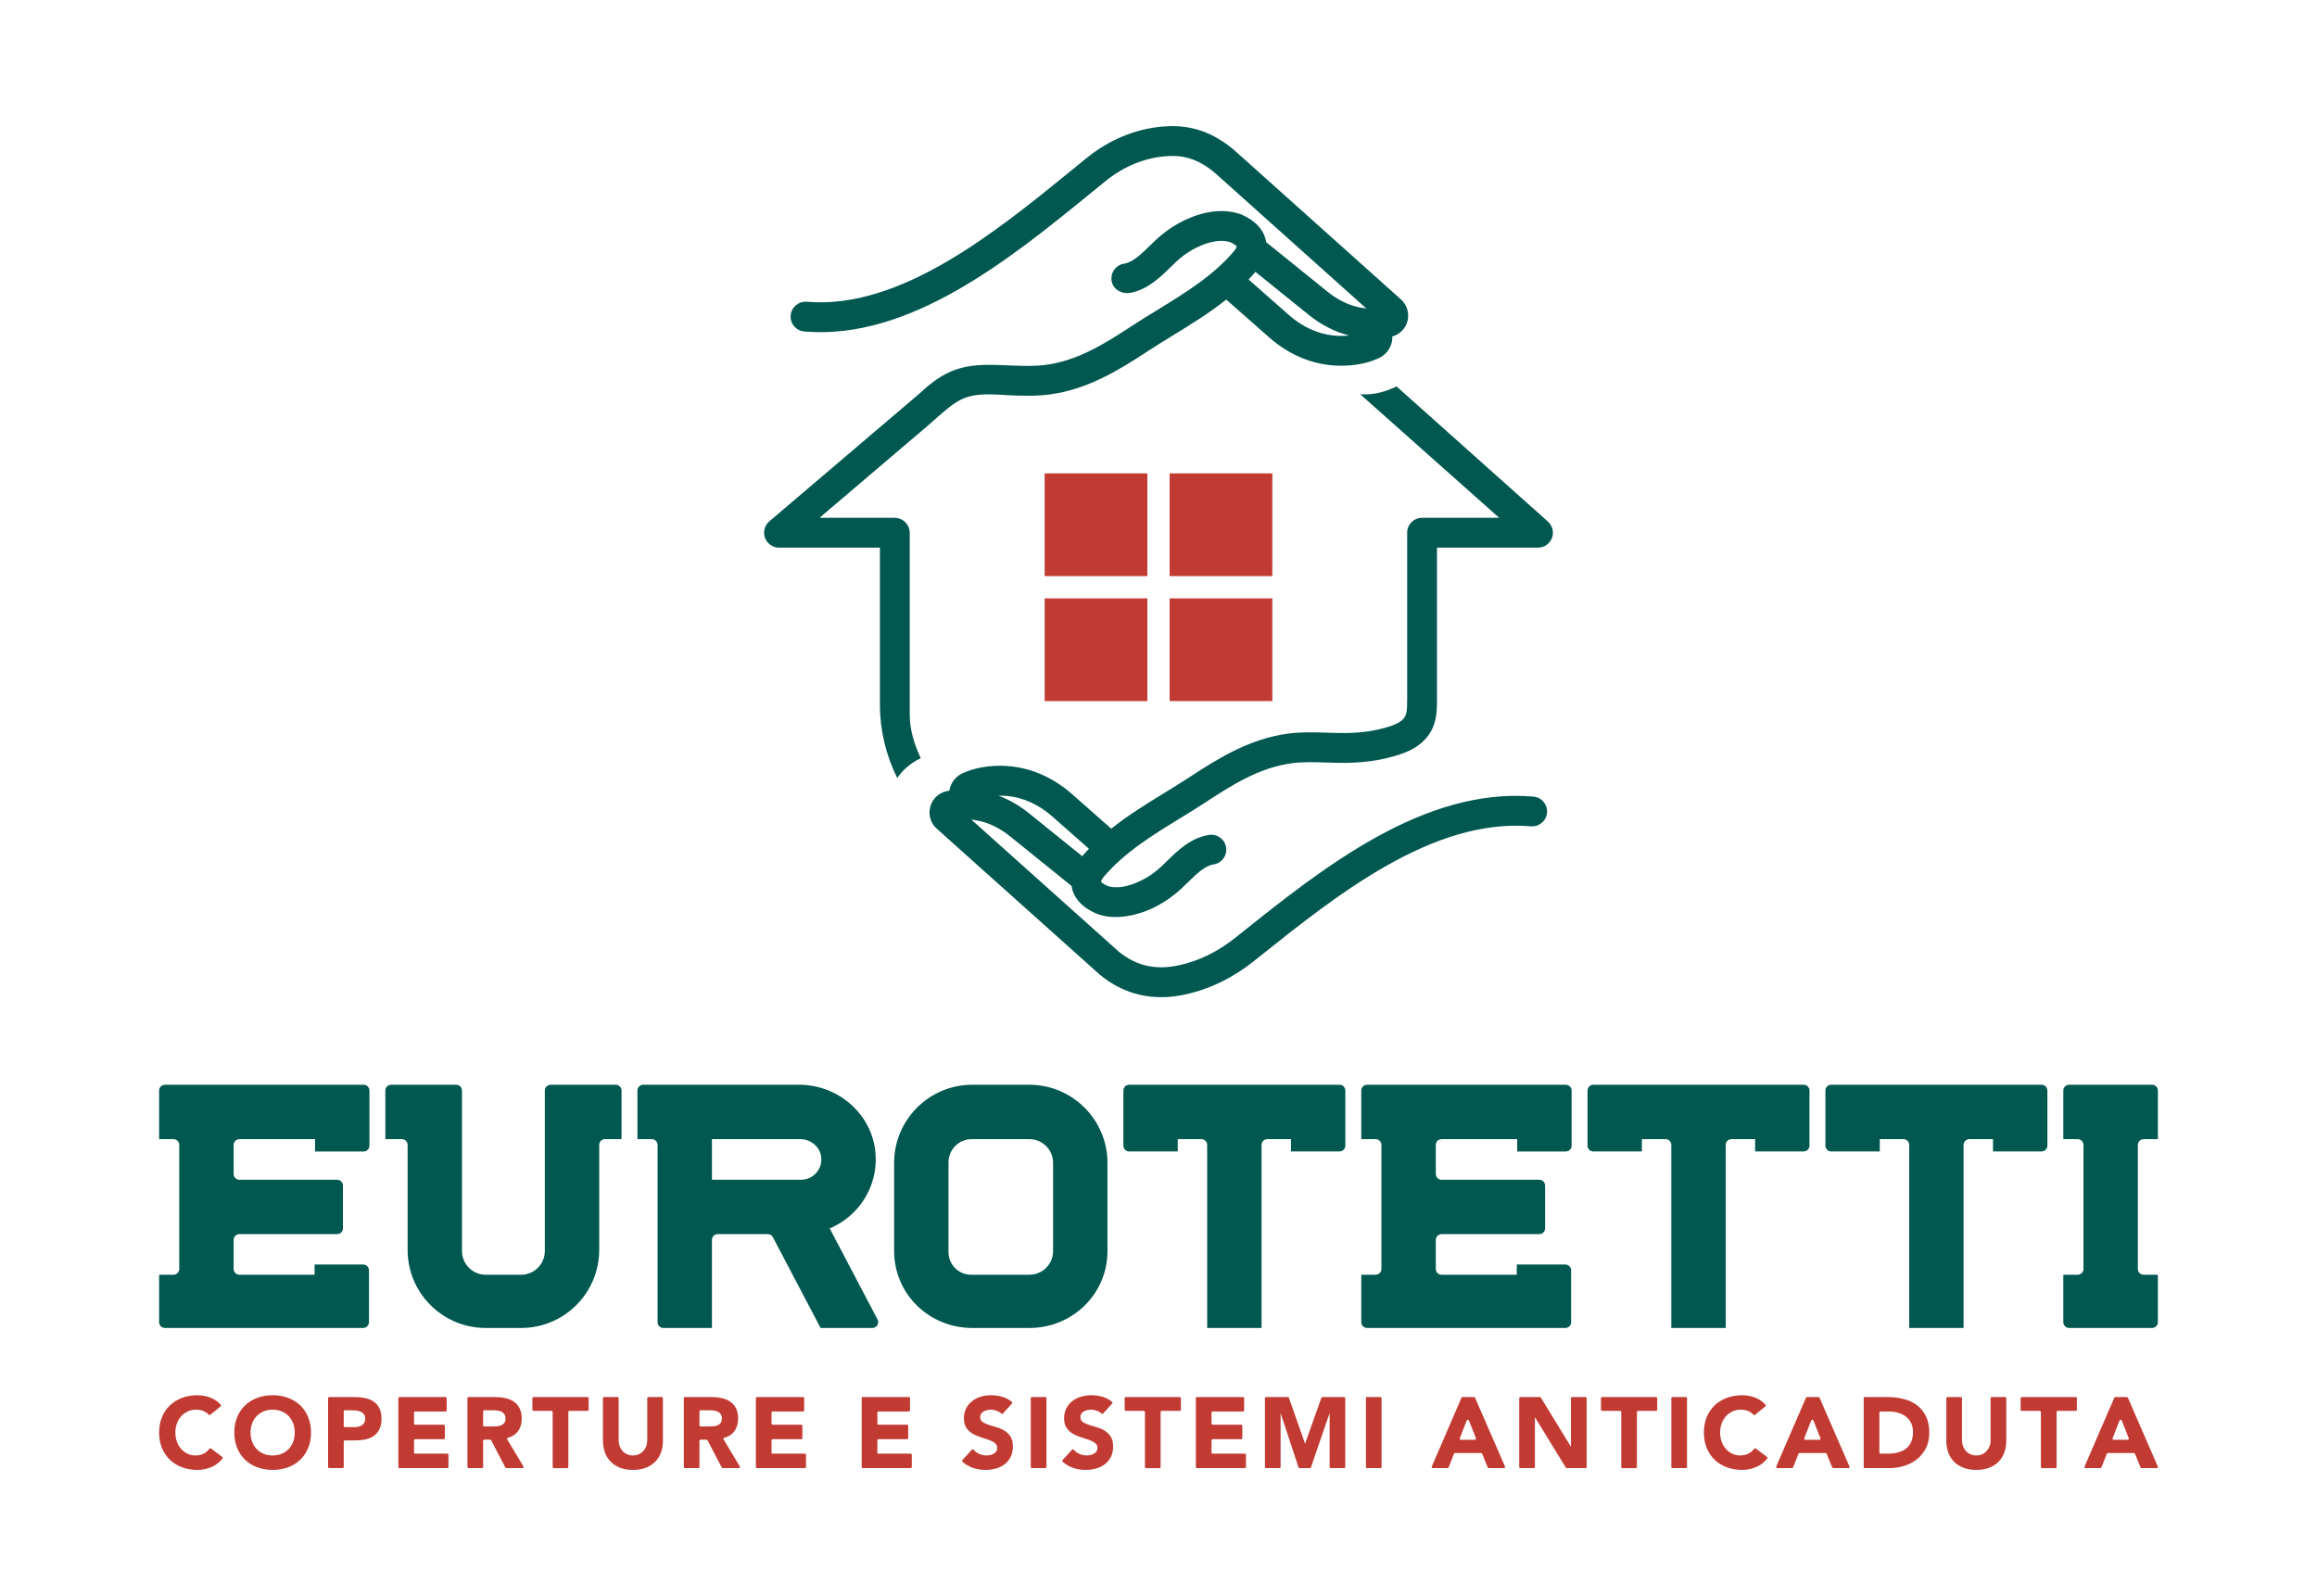 <svg xmlns="http://www.w3.org/2000/svg" id="Livello_1" viewBox="0 0 566.307 390.079"><defs><style>      .st0 {        fill: #005850;      }      .st1 {        fill: #c23b33;      }    </style></defs><g><g><rect class="st1" x="255.327" y="115.698" width="25.105" height="25.105"></rect><rect class="st1" x="285.876" y="115.698" width="25.104" height="25.105"></rect><rect class="st1" x="255.328" y="146.248" width="25.104" height="25.104"></rect><rect class="st1" x="285.876" y="146.248" width="25.104" height="25.104"></rect></g><g><path class="st0" d="M378.348,127.488l-37.013-33.043c-2.92,1.373-5.523,2.126-8.878,1.917l33.961,30.19h-18.843c-2.013,0-3.645,1.633-3.645,3.645l.001,40.587c.005,3.096-.101,4.27-1.307,5.281-1.402,1.177-4.129,1.834-5.439,2.15-2.035.491-4.269.785-6.835.902-1.93.09-3.88.027-5.945-.041-3.091-.101-6.283-.204-9.552.223-9.108,1.19-16.72,5.789-23.736,10.398-2.135,1.403-4.364,2.77-6.521,4.094-4.378,2.687-8.841,5.438-12.992,8.742l-9.572-8.44c-4.385-3.863-9.514-6.21-14.831-6.782-1.745-.192-3.503-.203-5.223-.041-2.587.247-4.904.858-6.887,1.813-1.671.806-2.771,2.378-3.064,4.18-.214.038-.445.055-.653.1-2.039.444-3.591,1.987-4.05,4.025-.45,1.997.244,4.014,1.815,5.305l39.551,35.417c.043.04.086.076.131.112,6.112,5.058,13.329,6.497,20.821,4.832,5.991-1.281,11.655-4.028,16.837-8.162l1.354-1.081c18.916-15.107,42.446-33.911,66.342-31.854,2.012.153,3.771-1.315,3.944-3.319.172-2.006-1.313-3.772-3.319-3.946-26.805-2.296-51.586,17.504-71.517,33.422l-1.351,1.079c-4.291,3.424-8.939,5.688-13.815,6.732-5.685,1.215-10.333.166-14.63-3.305l-36.073-32.303c.63.068,1.263.169,1.892.305,2.624.571,5.2,1.865,7.657,3.848l14.943,12.061c.06.402.142.781.247,1.112,1.308,4.101,5.9,5.694,6.517,5.892,4.905,1.587,11.064-.299,14.768-2.474,1.812-1.006,3.56-2.278,5.195-3.78.556-.509,1.119-1.06,1.695-1.623,2.046-2.003,4.161-4.074,6.282-4.389,1.992-.296,3.366-2.15,3.07-4.142-.297-1.992-2.157-3.368-4.141-3.069-4.461.663-7.705,3.838-10.311,6.39-.517.506-1.023,1.002-1.524,1.462-1.215,1.115-2.496,2.05-3.807,2.778-2.441,1.356-6.012,2.778-9.049,1.891-.715-.247-1.616-.842-1.74-1.092,0-.003.023-.328.513-1.006,5.121-6.088,11.76-10.163,18.786-14.475,2.204-1.353,4.482-2.75,6.711-4.215,6.57-4.316,13.094-8.27,20.678-9.26,2.681-.351,5.445-.264,8.37-.166,2.114.065,4.299.138,6.516.038,3.033-.139,5.718-.498,8.209-1.098,2.963-.715,6.033-1.652,8.416-3.651,3.924-3.291,3.918-7.499,3.913-10.88l-.001-36.929h24.688c1.509,0,2.862-.93,3.403-2.338.541-1.408.158-3.004-.963-4.015ZM264.517,209.267l-12.976-10.472c-2.38-1.921-4.89-3.353-7.485-4.327.783-.014,1.57.004,2.359.09,3.814.411,7.548,2.142,10.796,5.004l8.944,7.886c-.561.583-1.101,1.2-1.639,1.819Z"></path><path class="st0" d="M209.229,118.957c5.843-4.973,11.686-9.946,17.529-14.919,8.161-7.184,8.734-8.209,19.973-7.43,3.171.12,6.447.239,9.784-.196,9.108-1.19,16.72-5.789,23.736-10.398,2.136-1.403,4.366-2.772,6.523-4.096,4.36-2.676,8.804-5.417,12.941-8.703l10.473,9.233c4.382,3.863,9.511,6.21,14.831,6.784,1.736.19,3.489.203,5.221.041,2.583-.245,4.9-.854,6.892-1.813,1.876-.907,3.095-2.762,3.18-4.846.005-.126-.032-.245-.035-.37,1.891-.525,3.33-1.986,3.766-3.925.448-1.995-.246-4.011-1.816-5.302l-39.497-35.365c-7.347-6.849-14.176-7.108-18.673-6.711-6.604.582-12.974,3.226-18.42,7.642l-3.447,2.805c-18.764,15.297-42.108,34.333-64.998,32.366-2.007-.147-3.772,1.315-3.944,3.319-.172,2.006,1.313,3.772,3.319,3.946,25.83,2.218,50.446-17.852,70.23-33.98l3.431-2.792c4.314-3.5,9.318-5.59,14.471-6.044,3.581-.315,7.932.002,13.113,4.83l36.141,32.362c-.63-.066-1.263-.168-1.893-.304-2.622-.571-5.199-1.865-7.658-3.849l-14.943-12.061c-.06-.402-.142-.781-.248-1.111-1.307-4.101-5.9-5.692-6.516-5.89-5.583-1.636-11.113.443-14.766,2.473-1.806,1.001-3.554,2.273-5.198,3.78-.555.509-1.117,1.058-1.691,1.62-2.046,2.005-4.162,4.077-6.286,4.392-2.127.316-3.549,2.409-2.987,4.549.512,1.946,2.639,2.959,4.613,2.566,4.179-.832,7.262-3.85,9.76-6.297.517-.506,1.02-1,1.518-1.457,1.221-1.119,2.501-2.054,3.81-2.778,2.44-1.358,6.013-2.77,9.08-1.881.536.174,1.568.793,1.708,1.081,0,.003-.023.328-.513,1.006-5.12,6.088-11.758,10.162-18.784,14.473-2.204,1.353-4.483,2.751-6.713,4.216-6.57,4.316-13.094,8.27-20.679,9.262-2.73.356-5.564.25-8.565.139-9.81-.483-14.787-.222-22.193,6.8-12.258,10.433-24.516,20.865-36.773,31.298-1.163.99-1.585,2.601-1.058,4.036.528,1.433,1.894,2.386,3.421,2.386h24.593c.042,0,.076.034.076.076v38.34c0,6.187,1.471,12.366,4.242,17.896,1.229-1.849,3.072-3.562,5.732-4.858-1.568-3.359-2.685-6.882-2.685-10.599v-44.425c0-2.055-1.666-3.721-3.721-3.721h-18.124c-.071,0-.103-.088-.049-.134,2.922-2.487,5.844-4.974,8.766-7.461ZM306.85,66.442l12.975,10.472c3.109,2.509,6.435,4.187,9.888,5.072-.058.006-.105.022-.163.028-1.229.117-2.487.108-3.746-.03-3.817-.411-7.55-2.142-10.796-5.004l-9.838-8.673c.576-.596,1.128-1.229,1.679-1.864Z"></path></g></g><g><g><path class="st0" d="M150.492,265.12h-15.911c-.783,0-1.417.635-1.417,1.417v39.217c0,3.203-2.596,5.799-5.799,5.799h-8.651c-3.203,0-5.799-2.596-5.799-5.799v-39.217c0-.783-.635-1.417-1.417-1.417h-15.895c-.783,0-1.417.635-1.417,1.417v11.872h4.023c.783,0,1.417.635,1.417,1.417v25.649c0,10.542,8.546,19.088,19.088,19.088h8.651c10.542,0,19.088-8.546,19.088-19.088v-25.649c0-.783.635-1.417,1.417-1.417h4.039v-11.872c0-.783-.635-1.417-1.417-1.417Z"></path><path class="st0" d="M202.79,300.224c7.021-2.927,11.84-10.117,11.195-18.318-.753-9.568-9.065-16.786-18.663-16.786h-38.105c-.783,0-1.417.635-1.417,1.417v11.872h3.505c.783,0,1.417.635,1.417,1.417v43.32c0,.783.635,1.417,1.417,1.417h11.872v-21.522c0-.783.635-1.417,1.417-1.417h12.229c.527,0,1.01.292,1.255.758l11.647,22.179h12.666c1.066,0,1.75-1.133,1.255-2.076l-11.691-22.262ZM195.789,288.336h-21.778v-9.927h21.554c2.591,0,4.91,1.887,5.164,4.465.291,2.958-2.038,5.462-4.94,5.462Z"></path><path class="st0" d="M251.589,265.121h-13.961c-10.527,0-19.091,8.563-19.091,19.091v21.54c0,10.527,8.563,18.81,19.091,18.81h13.964c10.525,0,19.088-8.282,19.088-18.807v-21.543c0-10.528-8.563-19.091-19.091-19.091ZM257.391,305.755c0,3.203-2.596,5.799-5.799,5.799h-14.245c-3.049,0-5.521-2.472-5.521-5.521v-21.954c0-3.131,2.538-5.669,5.669-5.669h14.094c3.204,0,5.802,2.598,5.802,5.802v21.543Z"></path><path class="st0" d="M327.406,265.12h-51.419c-.783,0-1.417.635-1.417,1.417v13.463c0,.783.635,1.417,1.417,1.417h11.872v-3.009h5.775c.783,0,1.417.635,1.417,1.417v44.738h13.289v-44.738c0-.783.635-1.417,1.417-1.417h5.777v3.009h11.872c.783,0,1.417-.635,1.417-1.417v-13.463c0-.783-.635-1.417-1.417-1.417Z"></path><path class="st0" d="M382.704,265.121h-48.572c-.783,0-1.417.635-1.417,1.417v11.872h3.507c.783,0,1.417.635,1.417,1.417v30.31c0,.783-.635,1.417-1.417,1.417h-3.507v11.591c0,.783.635,1.417,1.417,1.417h48.46c.783,0,1.417-.635,1.417-1.417v-12.668c0-.783-.635-1.417-1.417-1.417h-11.872v2.495h-18.375c-.783,0-1.417-.635-1.417-1.417v-7.094c0-.783.635-1.417,1.417-1.417h23.881c.783,0,1.417-.635,1.417-1.417v-10.454c0-.783-.635-1.417-1.417-1.417h-23.881c-.783,0-1.417-.635-1.417-1.417v-7.092c0-.783.635-1.417,1.417-1.417h18.487v3.009h11.872c.783,0,1.417-.635,1.417-1.417v-13.463c0-.783-.635-1.417-1.417-1.417Z"></path><path class="st0" d="M523.935,278.409h3.484v-11.872c0-.783-.635-1.417-1.417-1.417h-20.283c-.783,0-1.417.635-1.417,1.417v11.872h3.51c.783,0,1.417.635,1.417,1.417v30.31c0,.783-.635,1.417-1.417,1.417h-3.51v11.592c0,.783.635,1.417,1.417,1.417h20.283c.783,0,1.417-.635,1.417-1.417v-11.592h-3.484c-.783,0-1.417-.635-1.417-1.417v-30.31c0-.783.635-1.417,1.417-1.417Z"></path><path class="st0" d="M440.848,265.12h-51.419c-.783,0-1.417.635-1.417,1.417v13.463c0,.783.635,1.417,1.417,1.417h11.872v-3.009h5.775c.783,0,1.417.635,1.417,1.417v44.738h13.289v-44.738c0-.783.635-1.417,1.417-1.417h5.777v3.009h11.872c.783,0,1.417-.635,1.417-1.417v-13.463c0-.783-.635-1.417-1.417-1.417Z"></path><path class="st0" d="M498.993,265.12h-51.419c-.783,0-1.417.635-1.417,1.417v13.463c0,.783.635,1.417,1.417,1.417h11.872v-3.009h5.775c.783,0,1.417.635,1.417,1.417v44.738h13.289v-44.738c0-.783.635-1.417,1.417-1.417h5.777v3.009h11.872c.783,0,1.417-.635,1.417-1.417v-13.463c0-.783-.635-1.417-1.417-1.417Z"></path><path class="st0" d="M88.878,265.121h-48.572c-.783,0-1.417.635-1.417,1.417v11.872h3.507c.783,0,1.417.635,1.417,1.417v30.31c0,.783-.635,1.417-1.417,1.417h-3.507v11.591c0,.783.635,1.417,1.417,1.417h48.46c.783,0,1.417-.635,1.417-1.417v-12.668c0-.783-.635-1.417-1.417-1.417h-11.872v2.495h-18.375c-.783,0-1.417-.635-1.417-1.417v-7.094c0-.783.635-1.417,1.417-1.417h23.881c.783,0,1.417-.635,1.417-1.417v-10.454c0-.783-.635-1.417-1.417-1.417h-23.881c-.783,0-1.417-.635-1.417-1.417v-7.092c0-.783.635-1.417,1.417-1.417h18.487v3.009h11.872c.783,0,1.417-.635,1.417-1.417v-13.463c0-.783-.635-1.417-1.417-1.417Z"></path></g><g><path class="st1" d="M51.581,354.027c-.125-.093-.296-.062-.391.062-.366.478-.809.861-1.333,1.142-.606.328-1.3.492-2.085.492-.688,0-1.328-.139-1.924-.416-.599-.278-1.117-.666-1.562-1.164-.442-.499-.789-1.088-1.041-1.77-.256-.678-.382-1.426-.382-2.246,0-.801.126-1.543.382-2.231.252-.688.606-1.281,1.054-1.779.451-.498.981-.887,1.596-1.164.615-.278,1.278-.42,2-.42.719,0,1.353.123,1.902.369.463.209.867.492,1.208.853.103.109.268.127.384.032l2.512-2.05c.124-.101.144-.292.038-.413-.329-.376-.69-.701-1.088-.975-.476-.328-.969-.59-1.483-.786-.517-.196-1.041-.338-1.571-.429-.533-.092-1.044-.132-1.533-.132-1.36,0-2.609.211-3.754.637-1.148.426-2.136,1.032-2.972,1.827-.833.795-1.483,1.754-1.95,2.884-.467,1.126-.697,2.388-.697,3.776,0,1.394.23,2.653.697,3.783.467,1.126,1.117,2.089,1.95,2.884.836.795,1.824,1.401,2.972,1.827,1.145.423,2.395.637,3.754.637,1.193,0,2.354-.243,3.483-.738,1.042-.451,1.918-1.133,2.624-2.044.097-.126.069-.312-.058-.407l-2.732-2.04Z"></path><path class="st1" d="M73.367,343.467c-.836-.795-1.827-1.404-2.972-1.827-1.142-.426-2.395-.64-3.754-.64-1.357,0-2.609.215-3.754.64-1.145.423-2.133,1.032-2.969,1.827s-1.486,1.751-1.95,2.884c-.467,1.126-.7,2.388-.7,3.776,0,1.391.233,2.653.7,3.78.464,1.129,1.114,2.089,1.95,2.884s1.824,1.404,2.969,1.827c1.145.426,2.398.64,3.754.64,1.36,0,2.612-.215,3.754-.64,1.145-.423,2.136-1.032,2.972-1.827.833-.795,1.483-1.754,1.95-2.884.467-1.126.7-2.388.7-3.78,0-1.388-.233-2.65-.7-3.776-.467-1.133-1.117-2.089-1.95-2.884ZM71.66,352.373c-.252.681-.618,1.268-1.092,1.767-.476.502-1.044.89-1.707,1.167-.663.274-1.401.413-2.221.413-.817,0-1.559-.139-2.221-.413-.663-.278-1.23-.666-1.704-1.167-.476-.498-.839-1.085-1.092-1.767-.256-.678-.382-1.426-.382-2.246,0-.801.126-1.543.382-2.231.252-.688.615-1.281,1.092-1.779.473-.502,1.041-.89,1.704-1.167s1.404-.416,2.221-.416c.82,0,1.559.139,2.221.416.662.278,1.23.666,1.707,1.167.473.498.839,1.092,1.092,1.779s.379,1.429.379,2.231c0,.82-.126,1.568-.379,2.246Z"></path><path class="st1" d="M91.291,342.533c-.596-.401-1.297-.681-2.098-.845-.801-.164-1.653-.246-2.552-.246h-6.168c-.157,0-.284.127-.284.284v16.807c0,.157.127.284.284.284h3.26c.157,0,.284-.127.284-.284v-6.207c0-.157.127-.284.284-.284h2.515c.915,0,1.767-.085,2.552-.259.782-.17,1.464-.461,2.035-.871.571-.407,1.022-.956,1.35-1.644.328-.685.492-1.536.492-2.552,0-1.029-.177-1.887-.53-2.565-.35-.675-.823-1.218-1.423-1.618ZM89.035,347.736c-.155.268-.36.483-.615.637-.252.155-.54.265-.858.331s-.65.098-.994.098h-2.269c-.157,0-.284-.127-.284-.284v-3.556c0-.157.127-.284.284-.284h1.679c.36,0,.735.022,1.129.063.391.041.748.136,1.066.284.319.148.58.353.786.625.205.268.309.625.309,1.066,0,.41-.079.748-.233,1.019Z"></path><path class="st1" d="M109.327,355.282h-7.85c-.157,0-.284-.127-.284-.284v-2.966c0-.157.127-.284.284-.284h6.967c.157,0,.284-.127.284-.284v-2.97c0-.157-.127-.284-.284-.284h-6.967c-.157,0-.284-.127-.284-.284v-2.67c0-.157.127-.284.284-.284h7.409c.157,0,.284-.127.284-.284v-2.966c0-.157-.127-.284-.284-.284h-11.235c-.157,0-.284.127-.284.284v16.807c0,.157.127.284.284.284h11.677c.157,0,.284-.127.284-.284v-2.966c0-.157-.127-.284-.284-.284Z"></path><path class="st1" d="M123.97,351.81c-.099-.164-.003-.369.182-.416,1.038-.265,1.844-.78,2.413-1.547.64-.861.959-1.902.959-3.13,0-1.016-.177-1.861-.53-2.54-.35-.678-.827-1.221-1.423-1.622-.596-.401-1.293-.688-2.085-.855-.795-.174-1.631-.259-2.514-.259h-6.44c-.157,0-.284.127-.284.284v16.807c0,.157.127.284.284.284h3.26c.157,0,.284-.127.284-.284v-6.38c0-.157.127-.284.284-.284h1.435c.106,0,.202.059.251.152l3.472,6.643c.049.094.146.152.251.152h3.917c.221,0,.357-.241.243-.43l-3.959-6.577ZM123.241,347.797c-.205.262-.461.454-.773.577-.309.123-.656.196-1.041.221-.385.025-.748.038-1.092.038h-1.975c-.157,0-.284-.127-.284-.284v-3.386c0-.157.127-.284.284-.284h2.218c.344,0,.697.025,1.057.076.36.047.678.142.956.281.278.139.508.341.688.603.18.262.268.612.268,1.054,0,.473-.101.842-.306,1.104Z"></path><path class="st1" d="M143.585,341.443h-13.176c-.157,0-.284.127-.284.284v2.818c0,.157.127.284.284.284h4.389c.157,0,.284.127.284.284v13.422c0,.157.127.284.284.284h3.26c.157,0,.284-.127.284-.284v-13.422c0-.157.127-.284.284-.284h4.393c.157,0,.284-.127.284-.284v-2.818c0-.157-.127-.284-.284-.284Z"></path><path class="st1" d="M161.743,341.441h-3.26c-.157,0-.284.127-.284.284v10.244c0,.539-.088,1.038-.259,1.499-.174.454-.413.852-.723,1.189-.312.334-.681.596-1.107.786-.423.186-.89.281-1.398.281-.508,0-.978-.095-1.41-.281-.435-.189-.808-.451-1.117-.786-.312-.338-.552-.735-.726-1.189-.17-.461-.256-.959-.256-1.499v-10.244c0-.157-.127-.284-.284-.284h-3.263c-.157,0-.284.127-.284.284v10.393c0,1.029.158,1.978.467,2.846.312.868.773,1.618,1.388,2.256.612.637,1.376,1.139,2.294,1.499.915.36,1.978.539,3.19.539,1.196,0,2.249-.18,3.168-.539.915-.36,1.678-.861,2.294-1.499.612-.637,1.073-1.388,1.385-2.256.312-.868.467-1.817.467-2.846v-10.393c0-.157-.127-.284-.284-.284Z"></path><path class="st1" d="M176.853,351.81c-.099-.164-.003-.369.182-.416,1.038-.265,1.844-.78,2.413-1.547.64-.861.956-1.902.956-3.13,0-1.016-.177-1.861-.527-2.54s-.827-1.221-1.423-1.622c-.593-.401-1.29-.688-2.085-.855-.795-.174-1.631-.259-2.514-.259h-6.44c-.157,0-.284.127-.284.284v16.807c0,.157.127.284.284.284h3.26c.157,0,.284-.127.284-.284v-6.38c0-.157.127-.284.284-.284h1.435c.106,0,.202.059.251.152l3.472,6.643c.049.094.146.152.251.152h3.917c.221,0,.357-.241.243-.43l-3.959-6.577ZM176.123,347.797c-.205.262-.461.454-.773.577-.309.123-.656.196-1.041.221-.385.025-.748.038-1.092.038h-1.975c-.157,0-.284-.127-.284-.284v-3.386c0-.157.127-.284.284-.284h2.218c.344,0,.697.025,1.057.076.36.047.678.142.956.281s.508.341.688.603c.18.262.268.612.268,1.054,0,.473-.101.842-.306,1.104Z"></path><path class="st1" d="M196.713,355.282h-7.85c-.157,0-.284-.127-.284-.284v-2.966c0-.157.127-.284.284-.284h6.967c.157,0,.284-.127.284-.284v-2.97c0-.157-.127-.284-.284-.284h-6.967c-.157,0-.284-.127-.284-.284v-2.67c0-.157.127-.284.284-.284h7.405c.157,0,.284-.127.284-.284v-2.966c0-.157-.127-.284-.284-.284h-11.235c-.157,0-.284.127-.284.284v16.807c0,.157.127.284.284.284h11.68c.157,0,.284-.127.284-.284v-2.966c0-.157-.127-.284-.284-.284Z"></path><path class="st1" d="M222.578,355.282h-7.85c-.157,0-.284-.127-.284-.284v-2.966c0-.157.127-.284.284-.284h6.967c.157,0,.284-.127.284-.284v-2.97c0-.157-.127-.284-.284-.284h-6.967c-.157,0-.284-.127-.284-.284v-2.67c0-.157.127-.284.284-.284h7.405c.157,0,.284-.127.284-.284v-2.966c0-.157-.127-.284-.284-.284h-11.236c-.157,0-.284.127-.284.284v16.807c0,.157.127.284.284.284h11.68c.157,0,.284-.127.284-.284v-2.966c0-.157-.127-.284-.284-.284Z"></path><path class="st1" d="M245.498,349.662c-.599-.36-1.24-.637-1.928-.836-.688-.192-1.328-.391-1.925-.587-.599-.199-1.095-.432-1.486-.713-.391-.278-.587-.678-.587-1.202,0-.325.079-.603.243-.833.164-.23.379-.413.64-.552.259-.139.539-.24.833-.309.293-.063.581-.098.858-.098.473,0,.978.095,1.511.284.421.148.772.361,1.055.641.118.117.303.125.415.002l2.212-2.419c.111-.121.099-.317-.028-.421-.676-.551-1.425-.954-2.245-1.203-.915-.274-1.865-.413-2.846-.413-.852,0-1.678.117-2.48.353-.805.237-1.508.593-2.12,1.066-.615.476-1.107,1.066-1.473,1.767-.369.704-.552,1.524-.552,2.455,0,.965.196,1.741.599,2.331.401.59.902,1.063,1.511,1.423.603.36,1.256.647,1.962.861.704.211,1.357.423,1.962.637.603.211,1.111.47,1.511.773.398.303.599.713.599,1.237,0,.312-.076.584-.233.811-.155.23-.363.416-.615.565s-.536.259-.858.331c-.319.073-.634.11-.943.11-.637,0-1.256-.142-1.855-.429-.497-.239-.922-.56-1.278-.964-.113-.128-.306-.139-.422-.013l-2.312,2.537c-.108.118-.098.308.023.412.773.671,1.6,1.161,2.481,1.475.965.344,2.013.514,3.142.514.899,0,1.751-.114,2.562-.344.811-.227,1.524-.58,2.136-1.057.612-.473,1.101-1.066,1.461-1.789.36-.719.539-1.562.539-2.527,0-1.016-.196-1.824-.59-2.429-.391-.606-.887-1.088-1.483-1.448Z"></path><rect class="st1" x="251.938" y="341.441" width="3.827" height="17.374" rx=".284" ry=".284"></rect><path class="st1" d="M269.987,349.662c-.599-.36-1.24-.637-1.928-.836-.688-.192-1.328-.391-1.924-.587-.599-.199-1.095-.432-1.486-.713-.391-.278-.59-.678-.59-1.202,0-.325.082-.603.243-.833.164-.23.379-.413.64-.552.262-.139.543-.24.836-.309.293-.063.581-.098.858-.098.473,0,.978.095,1.511.284.421.148.772.361,1.056.641.118.117.303.125.415.002l2.212-2.419c.111-.121.099-.317-.028-.421-.676-.551-1.425-.954-2.245-1.203-.915-.274-1.865-.413-2.846-.413-.852,0-1.678.117-2.48.353-.804.237-1.511.593-2.123,1.066-.612.476-1.107,1.066-1.473,1.767-.369.704-.552,1.524-.552,2.455,0,.965.199,1.741.603,2.331.401.59.902,1.063,1.508,1.423.606.36,1.259.647,1.962.861.704.211,1.36.423,1.965.637.603.211,1.111.47,1.511.773.398.303.599.713.599,1.237,0,.312-.076.584-.233.811-.155.23-.363.416-.615.565s-.536.259-.858.331c-.319.073-.634.11-.943.11-.641,0-1.259-.142-1.855-.429-.5-.239-.925-.56-1.281-.964-.113-.128-.307-.139-.422-.012l-2.309,2.537c-.107.118-.098.307.023.412.771.671,1.6,1.161,2.479,1.475.968.344,2.016.514,3.145.514.899,0,1.751-.114,2.562-.344.811-.227,1.524-.58,2.136-1.057.612-.473,1.101-1.066,1.461-1.789.36-.719.539-1.562.539-2.527,0-1.016-.196-1.824-.59-2.429-.391-.606-.887-1.088-1.483-1.448Z"></path><path class="st1" d="M288.342,341.443h-13.173c-.157,0-.284.127-.284.284v2.818c0,.157.127.284.284.284h4.389c.157,0,.284.127.284.284v13.422c0,.157.127.284.284.284h3.26c.157,0,.284-.127.284-.284v-13.422c0-.157.127-.284.284-.284h4.389c.157,0,.284-.127.284-.284v-2.818c0-.157-.127-.284-.284-.284Z"></path><path class="st1" d="M304.244,355.282h-7.85c-.157,0-.284-.127-.284-.284v-2.966c0-.157.127-.284.284-.284h6.967c.157,0,.284-.127.284-.284v-2.97c0-.157-.127-.284-.284-.284h-6.967c-.157,0-.284-.127-.284-.284v-2.67c0-.157.127-.284.284-.284h7.405c.157,0,.284-.127.284-.284v-2.966c0-.157-.127-.284-.284-.284h-11.235c-.157,0-.284.127-.284.284v16.807c0,.157.127.284.284.284h11.68c.157,0,.284-.127.284-.284v-2.966c0-.157-.127-.284-.284-.284Z"></path><path class="st1" d="M328.514,341.442h-5.28c-.12,0-.227.076-.267.189l-3.962,11.15h-.047l-3.934-11.15c-.04-.113-.147-.189-.267-.189h-5.308c-.157,0-.284.127-.284.284v16.807c0,.157.127.284.284.284h3.263c.157,0,.284-.127.284-.284v-13.043h.047l4.331,13.132c.038.116.147.195.269.195h2.511c.121,0,.229-.077.268-.192l4.5-13.135h.05v13.043c0,.157.127.284.284.284h3.26c.157,0,.284-.127.284-.284v-16.807c0-.157-.127-.284-.284-.284Z"></path><rect class="st1" x="333.852" y="341.441" width="3.827" height="17.374" rx=".284" ry=".284"></rect><path class="st1" d="M360.527,341.611c-.045-.103-.147-.17-.26-.17h-2.795c-.113,0-.215.067-.26.171l-7.264,16.807c-.081.187.056.396.26.396h3.597c.117,0,.221-.071.264-.18l1.307-3.322c.043-.108.147-.18.264-.18h6.364c.115,0,.219.07.263.177l1.352,3.328c.043.107.147.177.263.177h3.699c.204,0,.341-.209.26-.397l-7.312-16.807ZM360.477,351.896h-3.414c-.2,0-.337-.201-.264-.387l1.697-4.34c.094-.24.433-.241.528-.001l1.717,4.34c.074.186-.063.388-.264.388Z"></path><path class="st1" d="M387.508,341.442h-3.263c-.157,0-.284.127-.284.284v11.79h-.05l-7.303-11.938c-.052-.084-.143-.136-.242-.136h-4.76c-.157,0-.284.127-.284.284v16.807c0,.157.127.284.284.284h3.263c.157,0,.284-.127.284-.284v-12.084h.047l7.501,12.232c.052.084.143.135.242.135h4.565c.157,0,.284-.127.284-.284v-16.807c0-.157-.127-.284-.284-.284Z"></path><path class="st1" d="M404.757,341.443h-13.173c-.157,0-.284.127-.284.284v2.818c0,.157.127.284.284.284h4.389c.157,0,.284.127.284.284v13.422c0,.157.127.284.284.284h3.26c.157,0,.284-.127.284-.284v-13.422c0-.157.127-.284.284-.284h4.389c.157,0,.284-.127.284-.284v-2.818c0-.157-.127-.284-.284-.284Z"></path><rect class="st1" x="408.501" y="341.441" width="3.827" height="17.374" rx=".284" ry=".284"></rect><path class="st1" d="M429.143,354.027c-.125-.093-.296-.062-.391.062-.365.478-.813.86-1.334,1.141-.603.328-1.3.492-2.085.492-.688,0-1.328-.139-1.925-.416-.599-.278-1.12-.666-1.562-1.164-.439-.499-.789-1.088-1.041-1.77-.256-.678-.382-1.426-.382-2.246,0-.801.126-1.543.382-2.231.252-.688.606-1.281,1.054-1.779.451-.498.984-.887,1.596-1.164.615-.278,1.278-.42,2-.42.723,0,1.354.123,1.902.369.463.209.867.492,1.208.853.103.109.268.127.384.032l2.512-2.05c.124-.101.144-.292.038-.413-.329-.376-.69-.701-1.088-.975-.473-.328-.969-.59-1.483-.786-.514-.196-1.041-.338-1.571-.429-.53-.092-1.044-.132-1.536-.132-1.353,0-2.609.211-3.751.637-1.148.426-2.136,1.032-2.972,1.827-.833.795-1.483,1.754-1.95,2.884-.467,1.126-.697,2.388-.697,3.776,0,1.394.23,2.653.697,3.783.467,1.126,1.117,2.089,1.95,2.884.836.795,1.824,1.401,2.972,1.827,1.142.423,2.398.637,3.751.637,1.196,0,2.357-.243,3.486-.738,1.042-.451,1.915-1.133,2.621-2.044.097-.126.069-.312-.058-.407l-2.729-2.04Z"></path><path class="st1" d="M444.721,341.611c-.045-.103-.147-.17-.26-.17h-2.795c-.113,0-.215.067-.26.171l-7.264,16.807c-.081.187.056.396.26.396h3.597c.117,0,.221-.071.264-.18l1.307-3.322c.043-.108.147-.18.264-.18h6.364c.115,0,.219.07.263.177l1.352,3.328c.043.107.147.177.263.177h3.699c.204,0,.341-.209.26-.397l-7.313-16.807ZM444.671,351.896h-3.414c-.2,0-.337-.201-.264-.387l1.697-4.34c.094-.24.433-.241.528-.001l1.717,4.34c.074.186-.064.388-.264.388Z"></path><path class="st1" d="M468.499,343.416c-.934-.694-2.022-1.199-3.275-1.508-1.253-.312-2.571-.467-3.966-.467h-5.458c-.157,0-.284.127-.284.284v16.807c0,.157.127.284.284.284h5.979c1.29,0,2.524-.186,3.701-.565,1.18-.375,2.218-.928,3.12-1.656.899-.726,1.612-1.628,2.145-2.697.53-1.073.798-2.313.798-3.72,0-1.587-.274-2.937-.823-4.048-.546-1.114-1.287-2.016-2.221-2.713ZM467.089,352.47c-.319.678-.757,1.227-1.312,1.647-.558.416-1.215.713-1.975.893-.76.183-1.584.271-2.467.271h-1.704c-.157,0-.284-.127-.284-.284v-9.74c0-.157.127-.284.284-.284h1.975c.801,0,1.565.104,2.29.306.732.208,1.366.511,1.906.921.539.41.968.928,1.287,1.559.319.628.476,1.372.476,2.221,0,.981-.158,1.814-.476,2.489Z"></path><path class="st1" d="M490.079,341.441h-3.26c-.157,0-.284.127-.284.284v10.244c0,.539-.085,1.038-.259,1.499-.17.454-.413.852-.723,1.189-.312.334-.678.596-1.104.786-.426.186-.893.281-1.398.281-.511,0-.978-.095-1.413-.281-.432-.189-.808-.451-1.114-.786-.312-.338-.555-.735-.726-1.189-.17-.461-.259-.959-.259-1.499v-10.244c0-.157-.127-.284-.284-.284h-3.263c-.157,0-.284.127-.284.284v10.393c0,1.029.158,1.978.47,2.846.312.868.773,1.618,1.385,2.256.615.637,1.379,1.139,2.297,1.499.915.36,1.978.539,3.19.539,1.196,0,2.249-.18,3.164-.539.918-.36,1.682-.861,2.294-1.499.612-.637,1.076-1.388,1.388-2.256.309-.868.464-1.817.464-2.846v-10.393c0-.157-.127-.284-.284-.284Z"></path><path class="st1" d="M507.329,341.443h-13.173c-.157,0-.284.127-.284.284v2.818c0,.157.127.284.284.284h4.389c.157,0,.284.127.284.284v13.422c0,.157.127.284.284.284h3.26c.157,0,.284-.127.284-.284v-13.422c0-.157.127-.284.284-.284h4.389c.157,0,.284-.127.284-.284v-2.818c0-.157-.127-.284-.284-.284Z"></path><path class="st1" d="M527.394,358.418l-7.312-16.807c-.045-.103-.147-.17-.26-.17h-2.795c-.113,0-.215.067-.26.171l-7.264,16.807c-.081.187.056.396.26.396h3.597c.117,0,.221-.071.264-.18l1.307-3.322c.043-.108.147-.18.264-.18h6.364c.115,0,.219.07.263.177l1.352,3.328c.043.107.147.177.263.177h3.699c.204,0,.341-.209.26-.397ZM520.032,351.896h-3.414c-.2,0-.337-.201-.264-.387l1.697-4.34c.094-.24.433-.241.528-.001l1.717,4.34c.074.186-.064.388-.264.388Z"></path></g></g></svg>
